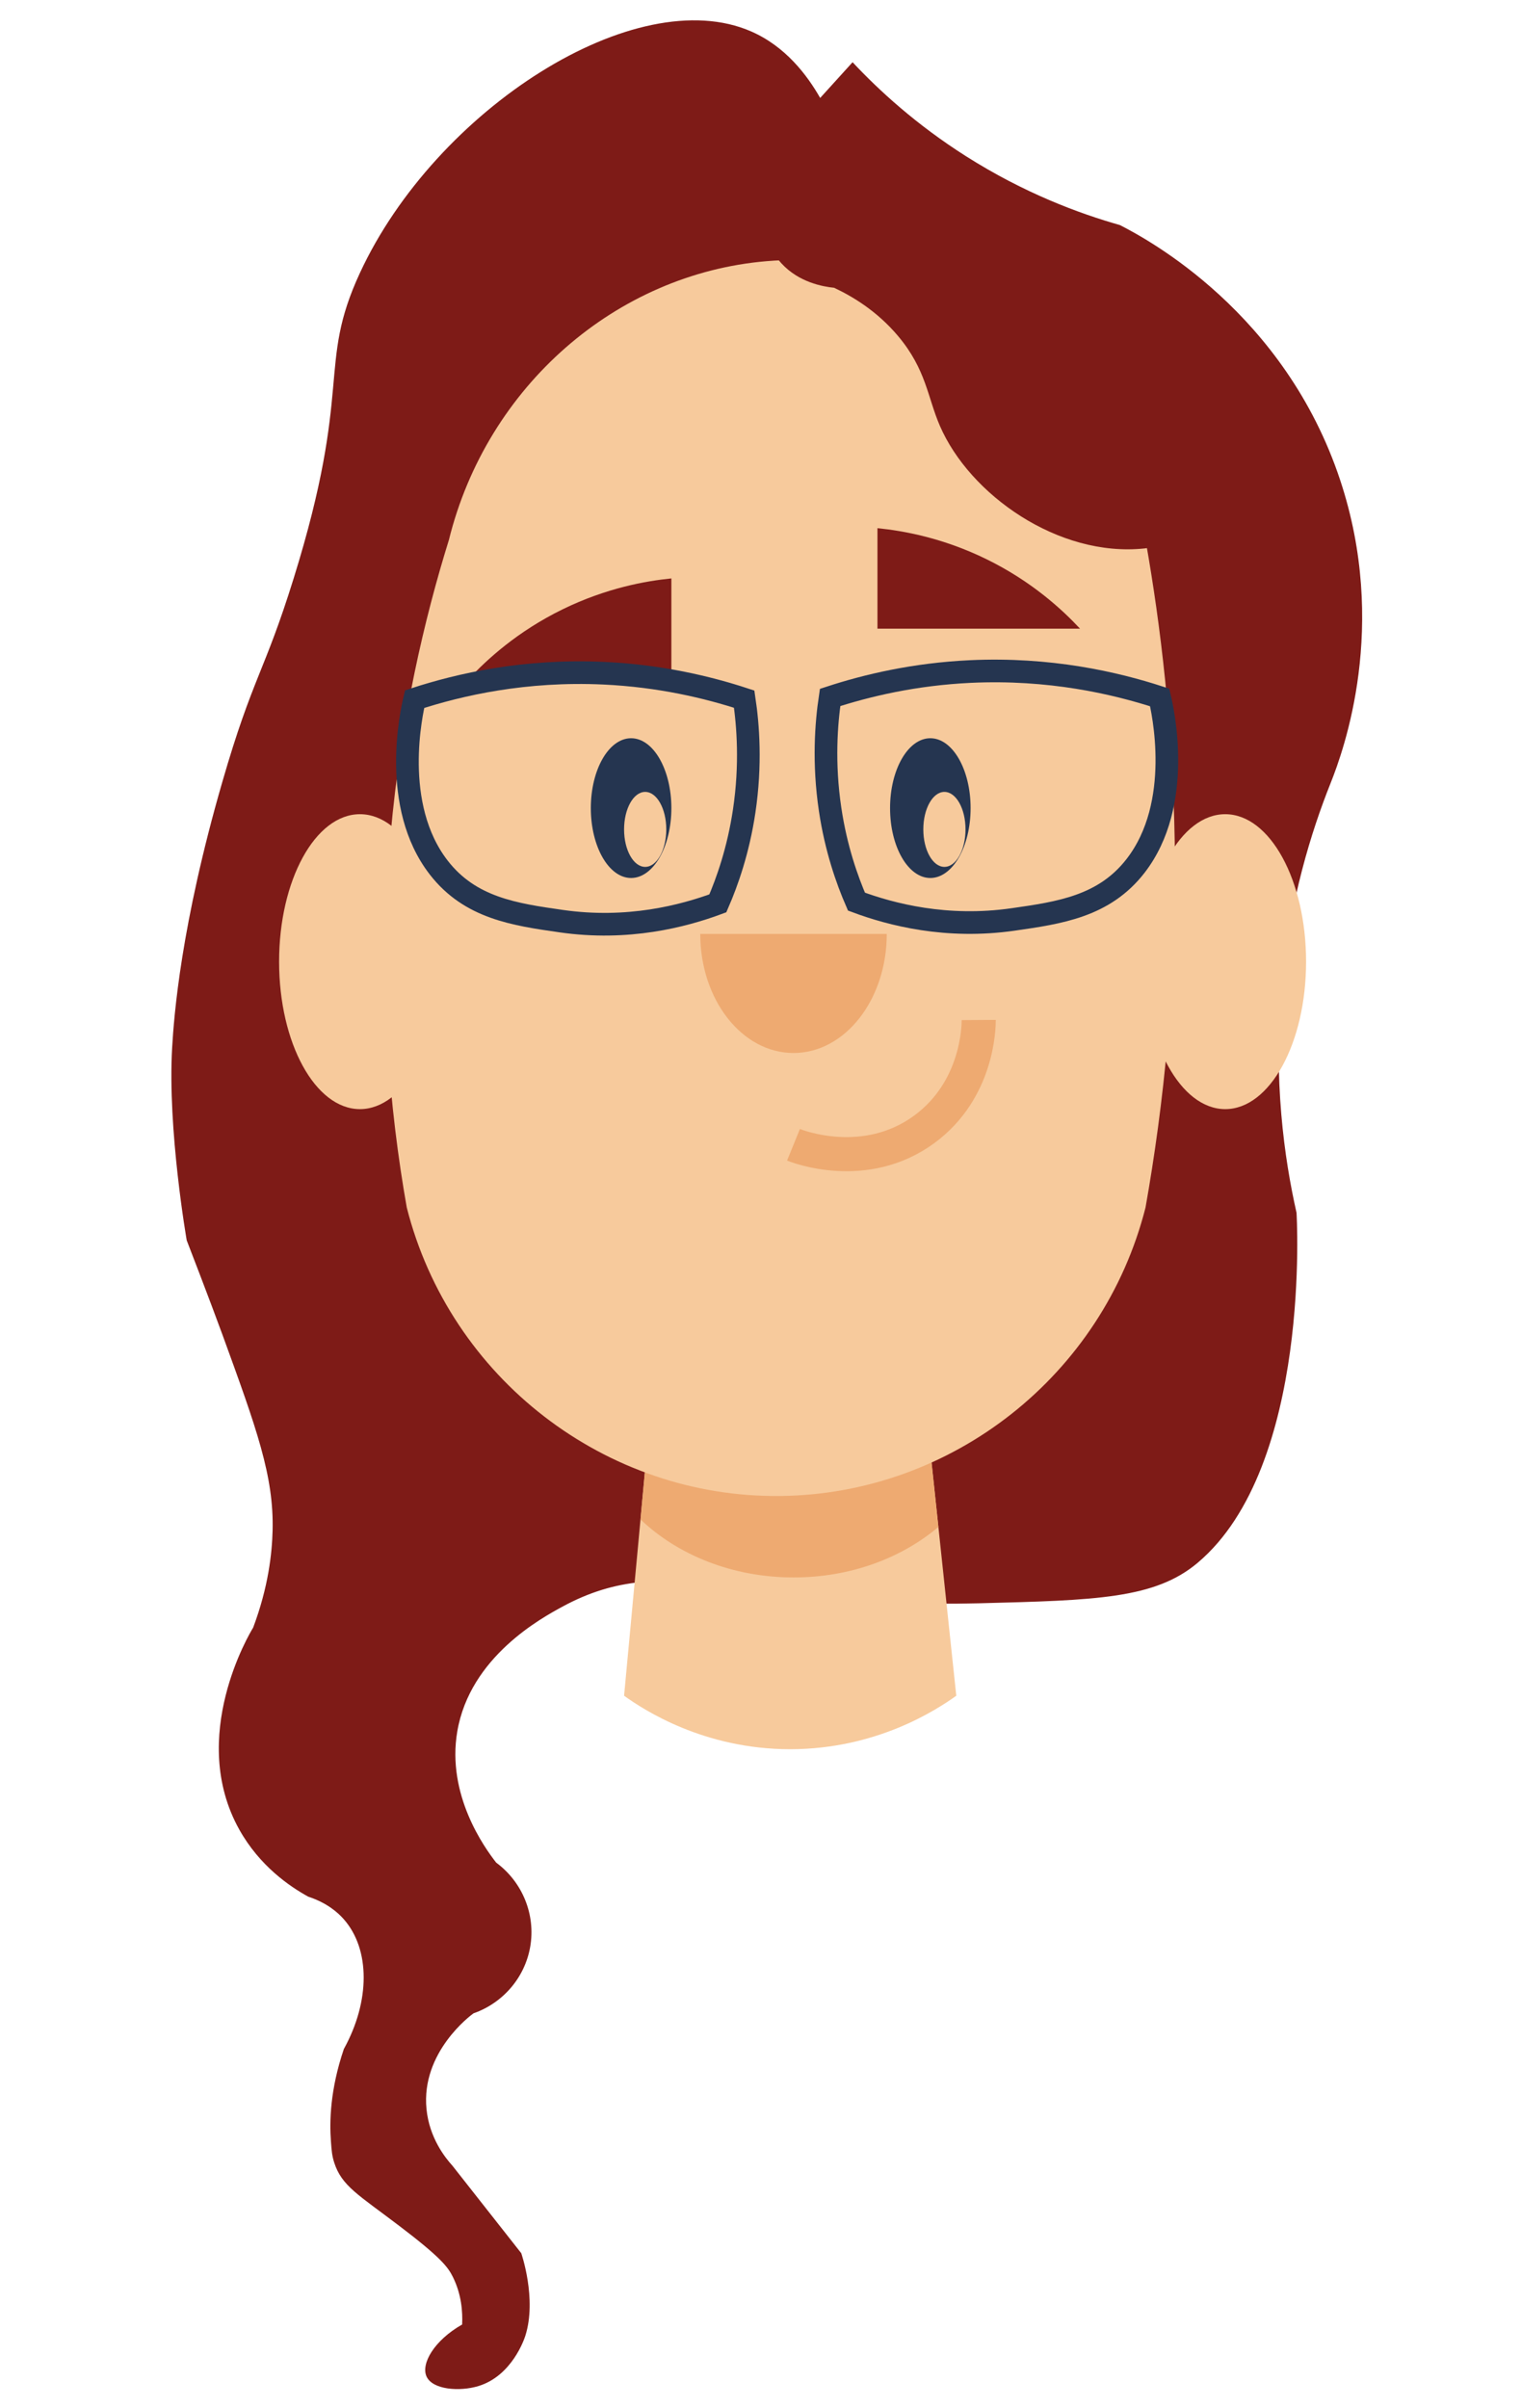 <svg xmlns="http://www.w3.org/2000/svg" viewBox="-8 0 105.333 166.742">
<path fill="#7E1B17" d="M48.799,6.782c-0.904-1.584-2.393-3.559-4.769-4.601c-7.989-3.502-21.856,5.385-27.106,16.718  c-2.996,6.469-0.438,7.802-4.588,21.148c-2.035,6.547-2.828,6.793-4.937,14.081c-2.88,9.951-3.35,16.216-3.478,18.4  c-0.332,5.666,1.01,13.351,1.01,13.351l0,0c0,0,1.613,4.17,2.465,6.508c2.383,6.543,3.574,9.813,3.482,13.575  c-0.039,1.57-0.287,3.909-1.348,6.731c-0.221,0.354-4.545,7.559-0.96,13.978c1.408,2.521,3.485,3.937,4.774,4.647  c1.314,0.43,2.066,1.11,2.469,1.569c1.826,2.079,1.833,5.658,0,8.978c-0.957,2.82-0.999,5.022-0.896,6.395  c0.047,0.646,0.074,0.988,0.224,1.459c0.517,1.631,1.687,2.247,4.487,4.376c2.896,2.199,3.393,2.866,3.73,3.544  c0.609,1.224,0.686,2.439,0.646,3.301c-1.944,1.109-2.857,2.711-2.469,3.591c0.414,0.937,2.307,1.063,3.59,0.674  c2.328-0.705,3.186-3.263,3.254-3.479c0.817-2.563-0.281-5.723-0.281-5.723l-4.768-6.059c-0.5-0.551-1.599-1.922-1.795-3.928  c-0.385-3.933,3.07-6.488,3.254-6.619c2.049-0.718,3.557-2.479,3.928-4.602c0.388-2.219-0.527-4.484-2.356-5.834  c-0.805-1.033-3.446-4.686-2.692-9.088c0.885-5.174,5.85-7.857,7.293-8.641c7.513-4.063,12.599,0.188,28.816-0.226  c8.139-0.207,12.205-0.311,15.164-2.805c7.93-6.683,6.846-24.231,6.846-24.234c-0.843-3.729-1.637-9.228-1.012-15.819  c0.555-5.841,2.036-10.582,3.365-13.912c0.936-2.341,4.014-10.89,0.674-20.98c-3.839-11.6-13.332-16.69-15.259-17.673  c-2.812-0.796-6.614-2.2-10.659-4.767c-3.451-2.19-6.033-4.564-7.854-6.508C50.295,5.137,49.547,5.959,48.799,6.782z"/>
<path fill="#F7CA9C" d="M37.131,96.65c0,0.337-1.912,20.757-1.912,20.757c1.379,0.989,5.531,3.702,11.502,3.702  c5.972,0,10.123-2.713,11.504-3.702c-0.764-7.181-1.521-14.361-2.283-21.542L37.131,96.65z"/>
<path fill="#EEAA71" d="M36.357,105.199c2.575,2.461,6.37,4.018,10.604,4.018c3.926,0,7.479-1.34,10.024-3.499  c-0.349-3.284-0.696-6.567-1.044-9.853L37.131,96.65C37.131,96.798,36.769,100.77,36.357,105.199z"/>
<path fill="#F7CA9C" d="M23.088,37.381c-1.696,5.454-3.321,12.351-4.039,20.42c-0.922,10.347-0.047,19.2,1.121,25.805  c3,11.818,13.756,20.101,25.863,19.972c11.903-0.128,22.35-8.354,25.297-19.972c1.243-7.002,2.188-15.577,2.021-25.356  c-0.135-7.876-0.958-14.898-2.021-20.868c-3.117-12.207-14.449-20.295-26.252-19.298C34.685,18.961,25.723,26.731,23.088,37.381z"/>
<g>
	<ellipse fill="#253550" cx="35.705" cy="55.951" rx="2.789" ry="4.838"/>
</g>
<g>
	<ellipse fill="#F7CA9C" cx="36.68" cy="57.424" rx="1.461" ry="2.596"/>
</g>
<path fill="#7E1B17" d="M24.469,47.004h14.025v-6.956c-1.768,0.176-4.504,0.662-7.517,2.132  C27.828,43.716,25.701,45.68,24.469,47.004z"/>
<path fill="none" stroke="#253550" stroke-width="1.569" stroke-miterlimit="10" d="M20.713,48.407  c3.119-1.021,7.646-2.052,13.113-1.796c3.875,0.182,7.17,0.963,9.711,1.796c0.27,1.805,0.481,4.525,0,7.747  c-0.406,2.719-1.17,4.885-1.824,6.39c-2.408,0.895-6.242,1.893-10.844,1.233c-3.225-0.462-6.305-0.903-8.479-3.702  C19.039,55.763,20.504,49.282,20.713,48.407z"/>
<path fill="none" stroke="#253550" stroke-width="1.569" stroke-miterlimit="10" d="M72.31,48.289  c-3.117-1.018-7.646-2.051-13.111-1.795c-3.876,0.182-7.17,0.963-9.712,1.795c-0.27,1.806-0.48,4.526,0,7.748  c0.406,2.719,1.171,4.885,1.825,6.389c2.407,0.896,6.241,1.894,10.844,1.234c3.226-0.462,6.306-0.903,8.479-3.702  C73.984,55.645,72.521,49.165,72.31,48.289z"/>
<g>
	<path fill="#EEAA71" d="M46.951,72.906c3.566,0,6.459-3.691,6.459-8.245H40.494C40.494,69.215,43.385,72.906,46.951,72.906z"/>
</g>
<g>
	<ellipse fill="#253550" cx="56.428" cy="55.951" rx="2.789" ry="4.838"/>
</g>
<g>
	<ellipse fill="#F7CA9C" cx="57.403" cy="57.424" rx="1.461" ry="2.596"/>
</g>
<path fill="#7E1B17" d="M66.793,43.526H52.767V36.57c1.769,0.176,4.504,0.661,7.519,2.132C63.433,40.237,65.56,42.202,66.793,43.526  z"/>
<path fill="none" stroke="#EEAA71" stroke-width="2.362" stroke-miterlimit="10" d="M46.951,79.261  c0.26,0.106,4.967,1.94,9.065-1.076c3.713-2.731,3.765-7.112,3.762-7.563"/>
<ellipse fill="#F7CA9C" cx="16.926" cy="66.582" rx="5.598" ry="10.21"/>
<ellipse fill="#F7CA9C" cx="76.85" cy="66.582" rx="5.599" ry="10.21"/>
<path fill="#7E1B17" d="M46.219,9.812c-1.98,2.947-1.916,6.438-0.111,8.414c1.223,1.339,2.913,1.623,3.654,1.698  c1.225,0.574,2.955,1.584,4.439,3.351c1.941,2.313,2.028,4.218,2.883,6.197c2.059,4.774,8.207,9.127,14.166,8.501  c4.769-0.501,7.887-4.028,8.965-5.386c-2.807-6.645-6.26-10.791-9.426-12.902c-0.336-0.225-21.027-9.088-21.027-9.088  C48.582,10.335,47.4,10.073,46.219,9.812z"/>
</svg>